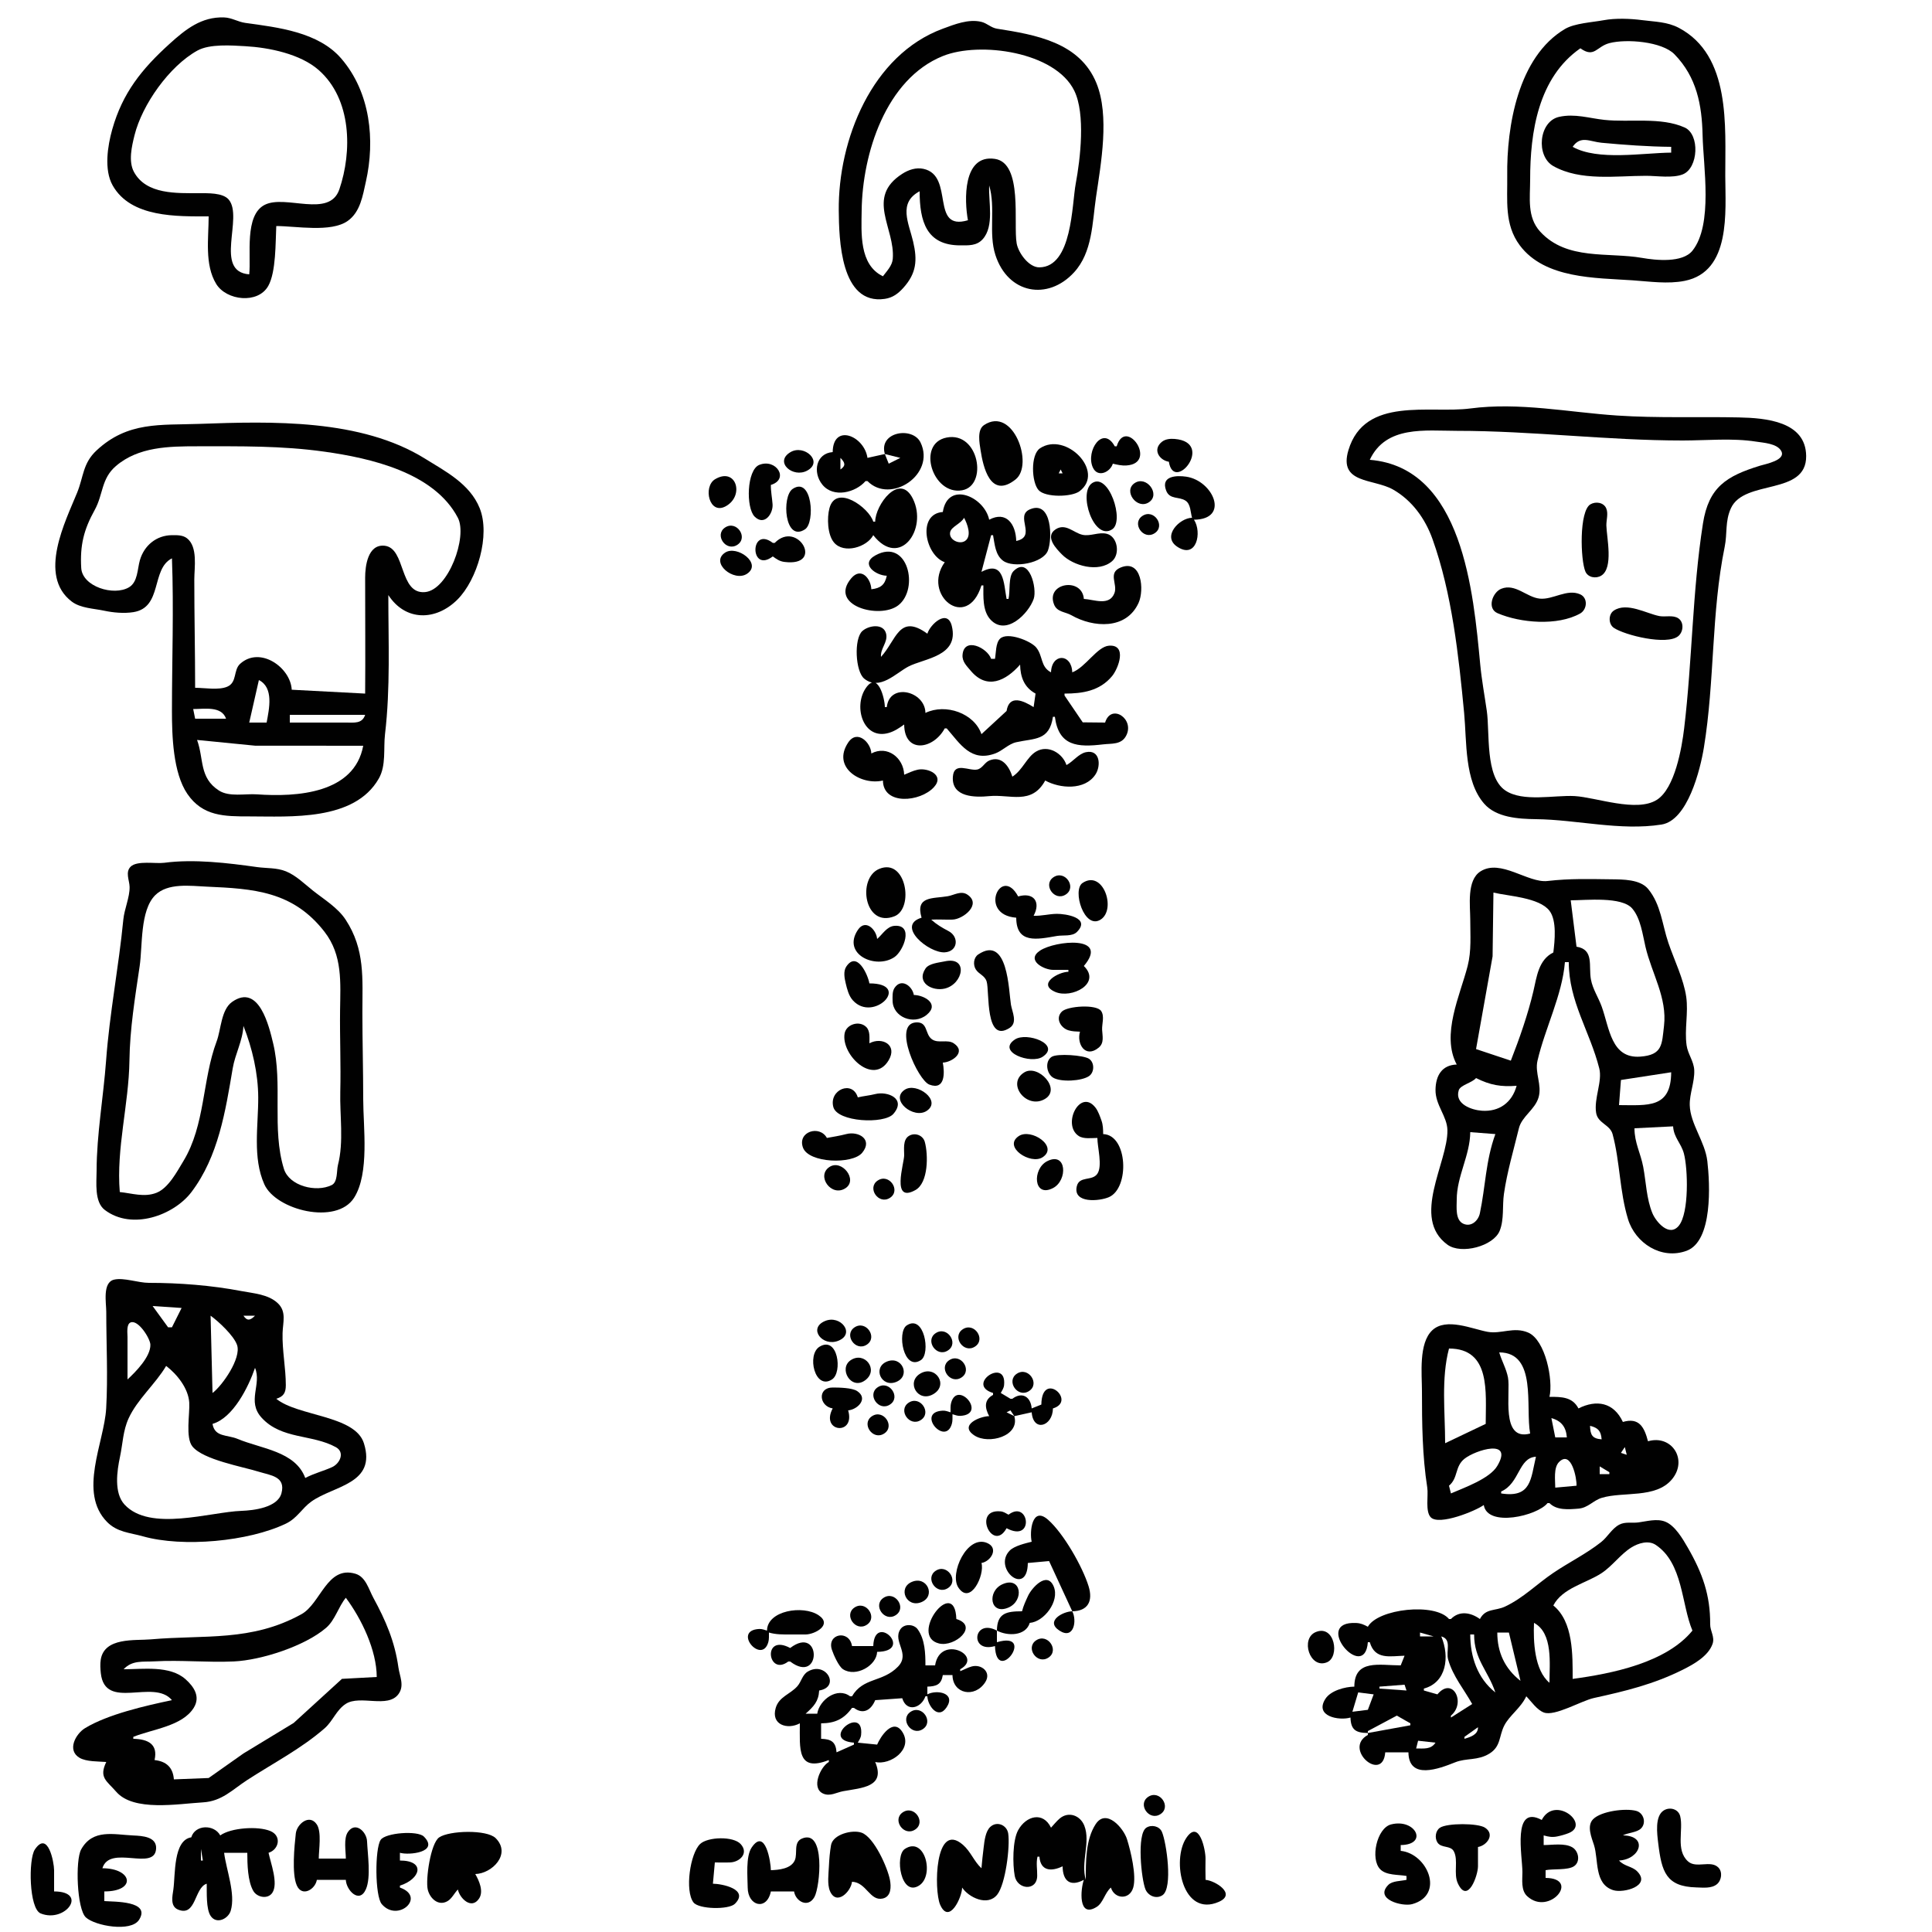 <?xml version="1.0" standalone="yes"?>
<svg xmlns="http://www.w3.org/2000/svg" xmlns:xlink="http://www.w3.org/1999/xlink" xmlns:svg="http://www.w3.org/2000/svg" xmlns:dc="http://purl.org/dc/elements/1.1/" xmlns:cc="http://web.resource.org/cc/" xmlns:rdf="http://www.w3.org/1999/02/22-rdf-syntax-ns#" width="1000" height="1000">
<path style="fill:#ffffff; stroke:none;" d="M0 0L0 1000L1000 1000L1000 0L0 0z"/>
<path style="fill:#010101; stroke:none;" d="M108 112C108 123.194 105.785 136.968 111.924 146.985C117.192 155.581 133.516 157.504 138.86 147.985C142.93 140.736 142.575 125.299 143 117C153.22 117 171.332 120.48 179.985 114.347C186.525 109.712 187.758 101.241 189.386 94C194.186 72.653 191.801 47.875 176.624 30.285C164.762 16.538 143.912 14.197 127 11.857C123.139 11.322 119.99 9.165 116 9.02C104.26 8.593 96.037 15.2 87.834 22.626C73.463 35.634 63.443 48.009 58.091 67C55.721 75.41 53.731 87.845 58.303 95.961C67.761 112.748 91.696 112 108 112M830 10.468C824.156 11.558 815.047 12.014 810 15.009C785.743 29.407 779.799 65.471 780.139 91C780.307 103.648 778.572 116.182 786.634 126.985C799.597 144.353 825.831 143.777 845 145.089C853.787 145.691 863.245 147.121 872 145.37C896.034 140.564 893.059 109.666 892.999 91C892.917 65.586 896.03 28.749 869 14.441C862.963 11.246 856.559 11.284 850 10.424C843.814 9.614 836.149 9.32 830 10.468M476 99C476.01 114.554 479.517 127.001 497 127C501.298 127 505.455 127.306 508.606 123.852C514.789 117.073 511.56 104.386 512 96C515.456 107.667 511.527 120.565 515.225 132C521.734 152.133 542.357 155.74 555.906 140.999C565.509 130.551 565.349 115.241 567.299 102C569.864 84.593 574.413 59.928 567.496 43C558.857 21.858 535.908 17.976 516.039 14.853C512.98 14.372 510.913 12.029 507.961 11.313C501.317 9.702 494.127 12.593 488 14.852C451.217 28.414 433.771 72.478 434.14 109C434.284 123.323 434.912 158.102 458 154.691C462.075 154.089 464.878 151.98 467.575 148.981C474.361 141.435 474.919 134.726 472.625 125C470.378 115.474 464.712 105.001 476 99z"/>
<path style="fill:#ffffff; stroke:none;" d="M818 25C796.13 40.226 792 68.424 792 93C792 102.445 790.3 112.392 797.21 119.911C811.03 134.949 832.332 130.402 850 133.499C857.148 134.752 870.909 136.16 876.03 129.725C886.766 116.236 881.612 86.117 881.258 70C880.916 54.376 878.241 39.923 866.711 28.109C860.239 21.478 841.831 20.032 833.039 22.318C826.297 24.071 825.276 30.208 818 25M129 142C130.036 132.206 126.399 111.432 137.005 106.028C147.813 100.52 170.512 113.097 175.651 97.999C182.295 78.479 182.113 51.364 164.957 36.26C155.439 27.881 139.228 24.611 127 23.914C119.94 23.512 108.57 22.634 102.17 26.179C87.612 34.243 73.561 54.189 69.626 70C68.221 75.649 66.377 83.494 69.318 88.961C75.719 100.859 91.723 99.946 103 100.001C107.362 100.022 115.307 99.643 118.397 103.318C126.129 112.515 110.514 140.594 129 142M457 143C459.028 140.286 461.794 137.535 462.092 134C463.435 118.072 447.881 102.25 467.001 89.97C470.25 87.883 474.127 86.561 478 87.398C494.246 90.912 481.213 119.847 501 114C499.129 103.92 498.206 79.697 514.999 82.244C529.568 84.453 524.419 115.808 526.228 126C527.085 130.831 532.49 138.452 538 138.383C555.038 138.168 554.759 105.947 556.804 95C559.192 82.219 561.901 59.021 556.08 47.015C546.264 26.767 507.089 21.305 488 29.015C458.424 40.962 446.345 79.684 445.996 109C445.861 120.358 444.592 137.037 457 143z"/>
<path style="fill:#010101; stroke:none;" d="M807.001 60.483C796.457 62.798 794.836 80.84 804.04 85.988C818.137 93.872 836.413 91.001 852 91C857.597 91 865.741 92.322 870.982 90.257C879.093 87.061 879.943 69.568 871.981 65.995C859.608 60.442 843.553 63.453 830.424 62.047C822.515 61.2 815.186 58.686 807.001 60.483z"/>
<path style="fill:#ffffff; stroke:none;" d="M814 76C827.079 83.326 850.291 79.12 865 79L865 76C853.151 75.902 840.805 74.993 829 73.896C822.925 73.331 818.151 69.927 814 76z"/>
<path style="fill:#010101; stroke:none;" d="M761 211.424C740.059 214.174 706.35 204.959 697.943 233C692.683 250.542 710.94 247.647 721 253.366C730.867 258.975 737.674 268.44 741.453 279C751.559 307.241 754.992 339.319 757.83 369C759.246 383.809 757.896 404.214 768.209 415.995C774.471 423.149 785.868 423.888 795 423.996C816.312 424.25 838.69 430.153 860 426.786C873.565 424.643 880.059 398.341 881.92 387C887.599 352.389 885.672 317.417 892.701 283C894.113 276.083 892.811 269.81 895.942 263.019C902.923 247.883 935.106 256.701 934.867 236C934.662 218.137 914.148 216.35 900 216.054C879.01 215.615 857.966 216.473 837 215.076C811.807 213.398 786.471 208.08 761 211.424M89 289C89.987 315.262 89 341.714 89 368C89 380.723 89.536 400.02 96.969 410.911C104.934 422.58 116.259 422.571 129 422.571C150.193 422.571 183.429 425.113 196.057 402.996C199.956 396.167 198.401 387.489 199.285 380C202.096 356.193 201 331.973 201 308C209.954 321.757 225.676 321.342 236.698 310.406C247.029 300.153 253.914 276.934 248.272 263C243.173 250.406 230.537 243.954 220 237.402C186.798 216.758 140.88 218.04 103 219.406C82.974 220.128 66.174 218.087 50.015 233.105C42.788 239.823 43.313 246.671 39.927 255C33.929 269.749 19.426 297.859 37.105 311.347C41.689 314.845 48.544 314.944 54 316.116C58.695 317.124 64.218 317.596 69 316.852C84.269 314.477 78.075 294.461 89 289M509.318 220.028C505.627 222.491 506.978 229.351 507.54 233C508.842 241.446 512.515 258.6 525.682 248.142C535.26 240.534 524.446 209.933 509.318 220.028z"/>
<path style="fill:#ffffff; stroke:none;" d="M709 238C757.211 241.938 762.627 306.823 766.17 344C766.936 352.046 768.427 360.006 769.572 368C771.183 379.246 768.61 401.921 779.104 409.107C788.165 415.31 804.63 411.462 815 412.043C826.078 412.664 847.108 420.668 857.61 413.972C866.939 408.023 870.511 387.03 871.714 377C875.951 341.69 875.921 306.241 881.439 271C884.401 252.084 893.596 246.406 911 241.041C913.799 240.178 924.705 238.178 921.914 233.351C919.706 229.533 912.84 229.19 909 228.59C896.544 226.645 883.516 227.999 871 228C831.874 228.003 793.242 223 754 223C737.777 223 717.371 220.099 709 238z"/>
<path style="fill:#010101; stroke:none;" d="M431 234C422.34 234.655 420.5 244.478 425.653 250.853C431.39 257.95 442.908 254.94 448 249L449 249C460.888 261.139 484.419 245.625 476.486 229.059C472.44 220.608 454.613 223.404 458 235L449 237C447.359 225.549 431.178 218.959 431 234M490 226.468C474.184 229.535 482.716 256.489 497.996 253.771C511.447 251.378 506.749 223.221 490 226.468M578 231L577 231C570.848 219.844 561.901 233.372 565.603 241.852C568.078 247.52 574.657 244.424 576 240C578.313 240.551 580.594 241.078 582.998 240.927C599.64 239.878 582.725 215.436 578 231M605 239C607.64 255.555 629.056 228.932 608 227.19C605.719 227.001 603.157 227.226 601.318 228.742C596.458 232.751 600.074 238.214 605 239z"/>
<path style="fill:#ffffff; stroke:none;" d="M101 356C105.863 356 113.189 357.377 117.695 355.397C122.838 353.136 120.68 346.84 124.318 343.564C134.614 334.293 150.401 345.474 151 357L189 359C189.165 339.071 188.992 319.017 189 299C189.002 293.115 190.318 281.628 198.996 282.466C210.185 283.546 206.449 307.668 220 306.469C232.057 305.403 242.105 277.788 236.987 268C224.688 244.478 191.615 237.112 168 233.791C145.783 230.667 124.533 231 102 231C87.58 231 71.651 231.203 60.004 241.213C52.302 247.832 53.516 255.843 48.996 264C43.321 274.243 41.365 282.27 42.043 294C42.599 303.613 58.862 308.676 66.786 303.972C71.35 301.263 71.098 294.511 72.394 290C74.611 282.279 81.014 277.061 89 277.005C91.648 276.986 94.562 276.898 96.772 278.603C102.496 283.022 100.571 293.805 100.571 300C100.571 318.72 100.998 337.268 101 356z"/>
<path style="fill:#010101; stroke:none;" d="M538.317 232.028C533.312 235.346 533.909 249.625 537.564 253.682C541.089 257.595 554.731 257.311 558.772 254.258C572.227 244.089 551.654 223.185 538.317 232.028M409.148 234.028C400.563 239.11 410.406 247.656 417.852 243.566C426.318 238.916 416.263 229.816 409.148 234.028z"/>
<path style="fill:#ffffff; stroke:none;" d="M458 235L460 240L466 237L458 235M435 237L435 243C437.969 241.002 437.368 239.385 435 237z"/>
<path style="fill:#010101; stroke:none;" d="M399 251C408.681 248.061 401.783 237.17 393.044 240.603C386.47 243.186 386.034 262.841 390.603 267.397C395.636 272.414 400.226 265.883 399.881 261.015C399.639 257.602 398.949 254.458 399 251z"/>
<path style="fill:#ffffff; stroke:none;" d="M549 243L548 245L550 245L549 243z"/>
<path style="fill:#010101; stroke:none;" d="M617 268C610.55 268.076 601.25 277.591 609.318 282.972C619.375 289.68 622.264 275.46 618 269C636.783 268.83 627.951 248.785 614 246.73C609.024 245.997 600.653 246.248 603.608 253.941C605.443 258.718 610.252 256.882 613.682 259.179C616.342 260.96 616.164 265.206 617 268M370.148 248.028C363.756 251.812 367.006 266.895 375.741 261.986C385.492 256.506 381.014 241.595 370.148 248.028M565.318 250.029C557.822 254.965 566.161 280.241 575.682 273.971C582.238 269.654 573.851 244.41 565.318 250.029M587.318 250.029C581.164 254.081 588.525 264.026 594.682 259.971C600.836 255.919 593.475 245.974 587.318 250.029M410.318 253.029C404.465 256.883 406.075 280.956 416.682 273.971C422.032 270.449 420.383 246.401 410.318 253.029M453 270L452 270C449.858 262.792 432.724 250.31 429.318 263.044C427.998 267.978 428.268 276.74 431.653 280.772C436.795 286.897 448.75 283.198 452 277C465.705 294.553 480.345 273.901 472.487 258.109C465.58 244.229 453.03 261.372 453 270M488 265C474.53 266.019 478.902 287.484 489 291C476.947 307.759 500.502 327.131 508 303L509 303C509.001 308.661 508.488 316.169 512.652 320.682C520.746 329.456 532.412 317.544 535.034 310C536.909 304.606 532.721 287.492 524.603 295.603C521.829 298.376 522.937 306.161 522 310L521 310C519.505 301.95 519.728 289.75 508 296L513 277L514 277C514.861 281.568 515.122 287.258 519.214 290.258C524.622 294.224 539.879 291.524 542.397 284.981C544.776 278.797 544.534 258.823 533.148 263.607C524.968 267.044 536.916 277.723 526 280C525.799 271.461 520.954 264.229 512 269C509.483 257.004 490.535 248.716 488 265M823.214 261.029C817.279 264.505 818.025 289.947 820.603 295.852C821.943 298.919 826.03 299.625 828.772 297.971C835.265 294.054 831.598 278.249 831.455 272C831.39 269.152 832.55 265.887 831.393 263.148C830.076 260.032 825.953 259.424 823.214 261.029M591.318 267.029C585.569 270.816 591.78 279.86 597.682 275.971C603.431 272.184 597.22 263.14 591.318 267.029z"/>
<path style="fill:#ffffff; stroke:none;" d="M499 268C497.516 270.945 492.512 272.568 491.832 275.309C490.84 279.303 496.529 282.046 499.552 279.968C503.192 277.465 500.604 270.996 499 268M617 268L618 269L617 268z"/>
<path style="fill:#010101; stroke:none;" d="M375.318 273.029C369.569 276.816 375.78 285.86 381.682 281.971C387.431 278.184 381.22 269.14 375.318 273.029M546.318 274.028C540.636 277.818 546.81 284.102 549.719 287.046C555.38 292.776 568.564 296.641 575.682 290.411C579.835 286.777 578.49 277.77 572.956 276.319C568.721 275.208 564.437 277.725 560.286 276.811C555.656 275.792 551.516 270.56 546.318 274.028M401 281L400 281C388.014 271.932 388.014 297.068 400 288C401.991 289.432 403.501 290.535 406.005 290.853C427.013 293.521 412.895 268.855 401 281M375.318 286.029C367.358 291.275 379.93 301.477 386.682 296.972C394.654 291.654 381.42 282.006 375.318 286.029M459 298C458.017 302.754 455.766 304.464 451 305C450.824 299.605 445.763 293.197 440.603 299.318C428.67 313.473 455.308 320.676 464.895 313.347C475.974 304.878 469.928 278.217 453.148 287.434C444.891 291.969 453.446 297.934 459 298M561 310C560.129 298.581 541.072 301.659 545.603 312.941C547.177 316.86 551.381 316.634 554.576 318.458C565.818 324.88 582.983 326.123 589.347 312C592.313 305.42 591.026 289.236 580.059 293.743C573.25 296.541 578.589 302.301 576.852 306.956C574.256 313.911 566.169 310.265 561 310M777.044 304.743C772.515 306.564 769.478 314.962 775.148 317.393C786.93 322.445 806.075 324.109 817.852 317.567C821.538 315.519 822.059 309.438 817.852 307.603C811.024 304.625 803.828 310.511 797 309.852C790.154 309.191 784.344 301.809 777.044 304.743M835.318 316.028C832.427 317.958 832.448 323.038 835.318 324.973C841.01 328.81 862.743 334.159 868.682 329.258C871.334 327.069 871.756 322.072 868.682 320.029C865.927 318.197 861.926 319.475 858.83 318.867C852.197 317.565 842.056 311.529 835.318 316.028M480 328C465.31 317.312 463.964 331.412 456 340C455.597 335.584 459.666 332.44 458.663 328.058C457.386 322.482 449.584 323.66 446.318 326.653C441.938 330.665 442.714 347.485 447.317 351.258C455.236 357.747 463.85 348.3 470.17 345.012C478.444 340.708 496.473 339.783 492.667 324.059C490.446 314.884 481.451 323.131 480 328M515 341L513 341C511.011 335.218 498.903 329.465 498.207 339.015C497.955 342.464 500.393 344.723 502.425 347.154C510.84 357.219 520.596 352.445 528 344C528.153 350.486 530.112 355.778 536 359L535 366C529.719 362.678 522.387 359.304 521 368L508 380C504.319 369.212 489.518 363.939 479 369C478.867 357.712 460.439 353.121 459 366L458 366C458 361.762 454.409 346.761 448.028 356.318C441.611 365.928 446.854 383.138 460 379.362C462.995 378.502 465.498 376.779 468 375C468.138 390.274 483.13 387.938 489 377L490 377C497.026 385.061 502.491 394.545 515 390.03C518.928 388.612 521.924 385.087 526 384.175C535.483 382.053 543.18 383.522 545 371L546 371C547.985 386.291 557.795 386.849 571 385.286C575.425 384.761 580.317 385.529 582.821 380.941C587.617 372.156 575.088 363.827 572 374L560.43 373.883L551 360L551 359C560.313 359 569.235 357.649 575.61 349.957C578.882 346.008 583.587 333.518 574.011 334.207C567.889 334.647 561.852 345.471 555 348C554.676 338.062 544.324 338.062 544 348C538.42 345.072 539.962 339.595 536.347 335.148C533.551 331.709 521.339 326.89 517.603 330.603C515.313 332.88 515.562 337.973 515 341z"/>
<path style="fill:#ffffff; stroke:none;" d="M134 352L129 374L138 374C139.338 366.818 141.796 355.932 134 352M100 367L101 372L117 372C114.706 365.309 105.781 367 100 367M150 370L150 374L179 374C183.367 373.998 187.44 374.701 189 370L150 370z"/>
<path style="fill:#010101; stroke:none;" d="M457 404C457.153 416.976 476.345 415.157 483.397 407.44C489.114 401.183 480.272 397.277 475.002 398.39C472.572 398.903 470.287 400.068 468 401C467.714 392.185 459.232 385.613 451 390C450.816 384.339 443.674 377.354 439.028 384.318C430.318 397.37 445.851 406.654 457 404z"/>
<path style="fill:#ffffff; stroke:none;" d="M102 383C105.622 392.938 103.011 402.496 113.285 409.157C118.654 412.637 126.913 410.725 133 411.155C153.823 412.626 183.399 410.678 188 386L132 385.961L102 383z"/>
<path style="fill:#010101; stroke:none;" d="M524 402C522.362 396.778 518.588 390.999 512.129 393.604C509.638 394.609 508.525 397.697 505.871 398.289C501.646 399.233 493.779 394.03 493.207 402.019C492.43 412.876 504.992 412.764 512 412.074C522.805 411.01 533.964 416.86 541 404C548.562 408.16 561.492 409.228 566.991 400.895C569.992 396.348 569.396 387.742 562.039 389.337C558.252 390.158 555.411 394.196 552 396C550.109 390.037 542.577 385.216 536.228 389.029C531.457 391.893 529.313 398.621 524 402z"/>
<path style="fill:#ffffff; stroke:none;" d="M450 391L451 394L450 391z"/>
<path style="fill:#010101; stroke:none;" d="M126 531C130.591 542.537 133.6 555.55 133.66 568C133.73 582.502 130.631 599.196 136.819 613C142.815 626.377 174.148 634.262 183.258 619.985C191.343 607.313 188 583.402 188 569C188 553.999 187.571 538.974 187.571 524C187.571 506.47 189.028 491.479 178.895 476.015C174.825 469.803 167.736 465.545 162 460.997C157.63 457.532 153.235 453.121 148 451.002C143.196 449.057 138.007 449.495 133 448.791C117.82 446.657 100.351 444.541 85 446.576C80.548 447.166 70.911 445.292 67.603 448.603C64.757 451.453 66.995 455.654 67.077 459C67.209 464.392 64.369 470.435 63.83 476C61.465 500.429 56.704 524.518 54.91 549C53.533 567.779 50.03 587.192 50 606C49.99 612.022 48.751 622.093 54.228 626.258C68.327 636.982 89.985 629.039 99.1 617C113.045 598.582 116.69 575.161 120.443 553C121.717 545.477 125.602 538.774 126 531M455.059 449.742C443.522 454.564 447.368 480.411 462.981 474.257C473.19 470.233 469.09 443.878 455.059 449.742M754 551C746.373 551.248 743.15 556.643 743.019 564C742.877 572.011 749.062 577.729 749.181 585C749.455 601.711 730.196 630.41 749.213 644.258C756.347 649.453 773.081 645.032 776.262 636.999C778.604 631.083 777.545 624.165 778.428 618C780.07 606.537 783.474 595.148 786.178 584C787.674 577.831 794.528 574.354 796.362 568C798.241 561.489 794.319 555.424 795.808 549C799.692 532.24 808.596 515.161 810 498L812 498C812 518.402 822.92 533.798 827.776 553C829.481 559.741 824.955 568.52 826.148 575.985C827.027 581.485 833.333 582.05 834.682 587.054C838.521 601.295 838.276 616.674 842.648 631C846.44 643.427 859.893 652.231 873 647.397C886.599 642.381 885.09 612.813 883.714 601C882.536 590.884 874.852 581.718 874.613 572C874.468 566.095 877.169 560.057 876.941 554C876.763 549.26 873.614 545.641 872.972 541C871.829 532.738 873.957 524.291 872.791 516C871.511 506.898 866.524 496.779 863.544 488C860.341 478.565 859.728 468.23 853.096 460.148C848.952 455.099 839.947 455.193 834 455.124C822.521 454.991 812.499 454.668 801 456C790.829 457.178 776.769 444.379 766.299 451.028C759.048 455.633 761 468.872 761 476C761 484.048 761.669 492.124 759.65 500C755.779 515.1 745.788 535.612 754 551M545.318 454.029C539.569 457.816 545.78 466.86 551.682 462.971C557.431 459.184 551.22 450.14 545.318 454.029M560.318 457.028C554.855 460.672 561.184 481.4 569.697 475.971C577.967 470.698 570.964 449.926 560.318 457.028z"/>
<path style="fill:#ffffff; stroke:none;" d="M62 617C68.289 617.626 74.65 619.862 80.961 617.397C87.179 614.968 91.63 606.398 94.91 601C106.289 582.278 104.632 558.989 112.136 539C114.421 532.911 114.428 522.629 120.109 518.603C134.098 508.69 139.337 531.536 141.374 540C146.45 561.089 140.579 584.31 146.943 604.985C149.681 613.881 163.628 617.359 171.682 613.397C174.897 611.815 174.155 605.994 174.924 603C178.022 590.928 175.822 577.42 176.129 565C176.476 550.953 175.843 537.029 176.019 523C176.199 508.569 177.407 494.476 167.957 482.286C151.613 461.204 131.1 459.985 107 458.925C98.581 458.555 86.82 456.834 80.302 463.39C72.406 471.335 73.834 489.584 72.299 500C69.897 516.308 67.219 532.509 66.996 549C66.692 571.534 60.114 594.399 62 617z"/>
<path style="fill:#010101; stroke:none;" d="M526 475C526.048 488.589 536.689 486.27 547 484.464C550.128 483.916 554.965 484.836 557.397 482.397C564.849 474.921 551.331 472.952 547 473.004C542.954 473.052 539.019 474.168 535 474C538.879 466.721 534.952 461.677 527 464C518.14 447.474 506.068 473.497 526 475M477 475C463.538 479.087 480.692 493.411 488.995 492.926C495.796 492.528 496.578 484.888 490.941 481.924C487.567 480.149 484.865 478.57 482 476C485.677 475.811 489.326 476.088 493.001 475.984C498.489 475.828 508.35 468.079 500.682 463.029C497.399 460.866 493.872 463.309 490.576 463.88C482.847 465.217 473.684 463.648 477 475z"/>
<path style="fill:#ffffff; stroke:none;" d="M773 462L772.561 495L764 543L782 549C786.496 537.522 790.901 524.904 793.687 513C795.412 505.625 796.31 496.793 804 493C804.733 487.07 805.883 476.442 801.991 471.394C796.71 464.545 780.815 463.861 773 462M813 466L816 490C825.247 491.444 822.159 500.063 823.468 507C824.425 512.075 827.313 516.222 829.038 521C833.06 532.142 833.922 548.014 849 546.91C860.615 546.059 860.154 540.591 861.286 531C863.007 516.412 854.956 503.976 851.68 490C850.204 483.703 849.229 475.446 844.891 470.303C839.473 463.88 820.782 466 813 466z"/>
<path style="fill:#010101; stroke:none;" d="M454 486C453.64 481.286 448.017 475.344 444.028 481.318C435.628 493.898 453.236 501.96 462.957 495.397C467.648 492.23 473.158 478.477 463.011 479.207C458.992 479.496 456.807 483.632 454 486M553 502L553 503C547.929 503.018 536.67 509.258 546.148 513.397C554.592 517.084 570.296 509.105 561 500C574.613 483.904 546.039 486.868 538.318 492.028C530.884 496.995 540.276 501.967 545 501.999L553 502M506.318 494.028C503.915 495.632 503.582 499.346 505.028 501.701C506.64 504.328 509.735 504.839 510.697 508.058C512.24 513.224 509.752 540.514 522.682 531.971C526.809 529.245 523.858 523.657 523.259 520C522.082 512.804 521.778 483.705 506.318 494.028M489 497.595C486.07 498.24 480.82 498.624 479.028 501.318C474.062 508.783 482.673 513.195 489 511.686C498.633 509.389 501.39 494.867 489 497.595M450 509C449.254 504.614 443.617 491.921 438.028 500.318C436.404 502.758 437.117 506.364 437.749 509C438.469 512 439.311 515.427 441.43 517.772C452.159 529.649 472.176 509.017 450 509z"/>
<path style="fill:#ffffff; stroke:none;" d="M553 501L554 502L553 501z"/>
<path style="fill:#010101; stroke:none;" d="M473 515C472.285 510.514 466.574 506.006 463.028 511.318C461.784 513.18 461.98 515.869 462.005 518C462.106 526.423 472.923 530.836 479.682 525.258C486.548 519.592 478.288 515.062 473 515M559 534C557.155 540.318 561.779 547.95 568.682 542.258C571.634 539.823 570.611 536.28 570.455 533C570.31 529.945 571.797 526.085 569.971 523.318C567.552 519.65 552.48 520.718 549.603 523.603C546.074 527.144 549.078 532.072 553.015 533.276C554.963 533.872 556.987 533.912 559 534M488 550C492.775 549.845 500.385 544.503 493.682 540.028C490.365 537.813 485.721 540.228 482.434 537.972C478.572 535.322 480.479 528.735 474.015 529.207C461.799 530.099 475.142 559.184 481.044 561.392C489.366 564.505 488.939 555.063 488 550M450 540C449.991 537.336 450.47 533.675 448.397 531.603C444.797 528.007 437.926 530.183 437.148 535.019C435.368 546.088 452.085 562.085 459.972 548.786C464.718 540.784 456.507 536.532 450 540M525.318 538.028C515.636 544.493 533.643 551.005 539.682 546.972C549.364 540.508 531.357 533.995 525.318 538.028M544.318 547.029C540.673 549.437 541.715 555.788 545.148 557.821C549.151 560.191 559.845 559.599 563.682 556.976C566.536 555.025 566.586 549.967 563.682 548.028C560.897 546.168 547.157 545.153 544.318 547.029M530.228 555.029C520.655 560.804 531.363 574.439 540.852 568.821C549.544 563.674 537.35 550.732 530.228 555.029z"/>
<path style="fill:#ffffff; stroke:none;" d="M839 559L838 572C852.836 572.041 864.936 573.825 865 555L839 559M764 558C761.936 560.479 755.885 561.599 755.043 564.318C752.815 571.513 761.798 574.546 767 574.911C775.893 575.534 782.611 570.771 785 562C776.962 562.634 771.319 561.685 764 558z"/>
<path style="fill:#010101; stroke:none;" d="M444 568C441.238 558.903 429.002 564.048 431.319 572.956C433.365 580.822 457.717 581.951 462.397 576.566C469.255 568.674 459.428 564.659 453 566.291C450.033 567.044 446.981 567.288 444 568M468.318 564.029C460.358 569.275 472.93 579.477 479.682 574.972C487.654 569.654 474.42 560.006 468.318 564.029M568 589C568.001 593.843 570.765 603.495 567.972 607.566C565.283 611.486 558.609 608.503 557.337 614.058C555.28 623.044 569.086 621.782 573.996 619.633C584.772 614.917 583.758 587.415 571 587C570.972 584.572 570.94 582.318 570.12 579.998C569.373 577.889 568.408 575.098 567.03 573.318C559.071 563.039 549.514 582.109 558.318 587.972C560.883 589.68 565.073 589 568 589z"/>
<path style="fill:#ffffff; stroke:none;" d="M846 584C846.005 591.546 849.179 596.826 850.532 604C852.02 611.885 852.187 620.49 855.301 627.999C857.057 632.232 863.94 640.603 868.976 634.397C874.342 627.783 873.67 604.838 871.567 597C870.161 591.757 866.314 588.741 866 583L846 584z"/>
<path style="fill:#010101; stroke:none;" d="M428 589C424.198 582.105 412.638 585.777 415.608 593.985C418.532 602.065 441.216 602.8 446.258 596.682C452.007 589.706 444.3 585.329 438 587.001C434.701 587.876 431.355 588.375 428 589z"/>
<path style="fill:#ffffff; stroke:none;" d="M761 586C760.892 598.09 754 608.813 754 621C754 624.739 753.161 631.468 757.394 633.392C761.528 635.271 765.179 631.806 765.982 627.995C768.916 614.082 768.953 600.818 774 587L761 586z"/>
<path style="fill:#010101; stroke:none;" d="M470.318 588.029C467.244 590.053 468.022 594.86 467.999 598C467.968 602.243 461.136 623.037 473.826 615.971C480.576 612.213 480.489 597.638 478.682 591.059C477.716 587.539 473.437 585.975 470.318 588.029M527.318 588.028C518.91 593.623 533.452 603.091 539.682 598.971C548.051 593.438 533.69 583.787 527.318 588.028M542.015 601.029C534.209 605.005 534.849 620.134 544.985 614.971C552.791 610.995 552.151 595.866 542.015 601.029M429.318 604.029C422.319 608.635 430.347 619.865 437.682 614.972C444.179 610.638 435.693 599.833 429.318 604.029M454.318 611.029C448.569 614.816 454.78 623.86 460.682 619.971C466.431 616.184 460.22 607.14 454.318 611.029M143 724C146.689 722.88 147.944 720.962 147.941 716.999C147.935 708.066 146.02 698.961 146.259 690C146.407 684.455 148.431 678.91 143.772 674.529C138.839 669.892 131.341 669.472 125 668.26C109.485 665.295 92.855 664 77 664C71.593 664 64.054 661.164 59.059 662.336C52.942 663.772 55 674.37 55 679C55 695.581 55.905 712.448 54.957 729C53.946 746.648 40.311 772.475 55.44 787.787C60.723 793.135 67.244 793.3 74 795.205C94.617 801.02 128.684 797.892 148 788.621C153.851 785.813 156.244 780.719 161.144 777.21C172.719 768.92 195.019 768.173 188.347 747.001C183.78 732.508 154.098 733.126 143 724z"/>
<path style="fill:#ffffff; stroke:none;" d="M79 676L87 687L89 687L94 677L79 676M109 681L110 721C115.006 717.28 125.041 703.014 122.698 696.17C121.043 691.334 113.112 683.966 109 681M126 681C127.998 683.969 129.615 683.368 132 681L126 681M66 714C70.211 710.092 77.995 702.262 77.837 696C77.757 692.817 71.541 682.91 67.6 684.497C65.315 685.417 66.004 690.132 66 692L66 714z"/>
<path style="fill:#010101; stroke:none;" d="M427.059 683.742C418.022 687.519 425.736 697.277 433.941 693.968C442.925 690.344 435.044 680.405 427.059 683.742M469.318 686.029C464.175 689.417 467.629 709.937 476.682 703.971C481.825 700.583 478.371 680.063 469.318 686.029M442.318 687.029C436.569 690.816 442.78 699.86 448.682 695.971C454.431 692.184 448.22 683.14 442.318 687.029M768 779C769.864 790.69 795.755 784.616 801 778L802 778C805.75 781.829 811.857 781.285 817 780.87C821.996 780.468 824.602 776.628 829.089 775.275C840.191 771.927 857.036 775.75 865.401 765.687C873.814 755.565 865.281 742.404 853 746C851.083 738.691 848.415 733.542 840 736C835.255 725.832 826.356 724.297 817 729C813.862 722.964 808.141 723.004 802 723C804.026 714.491 799.941 693.567 790.96 689.728C783.55 686.56 776.988 690.617 770 689.353C762.057 687.917 748.502 681.782 741.317 688.573C734.2 695.3 736 711.224 736 720C736 736.583 736.178 753.594 738.753 770C739.39 774.059 737.602 782.397 740.603 785.397C744.934 789.724 763.699 782.106 768 779M498.318 688.029C492.569 691.816 498.78 700.86 504.682 696.971C510.431 693.184 504.22 684.14 498.318 688.029M484.318 690.029C478.569 693.816 484.78 702.86 490.682 698.971C496.431 695.184 490.22 686.14 484.318 690.029z"/>
<path style="fill:#ffffff; stroke:none;" d="M97 695L98 701L97 695z"/>
<path style="fill:#010101; stroke:none;" d="M424.228 697.029C417.421 701.136 421.77 719.84 430.682 713.971C436.218 710.326 433.694 691.318 424.228 697.029z"/>
<path style="fill:#ffffff; stroke:none;" d="M750 698C745.874 713.596 748 730.927 748 747L769 737C769 720.687 771.713 698.002 750 698M776 700C777.274 704.426 779.672 708.44 780.532 713C782.001 720.785 776.492 746.167 792 742C789.45 728.265 795.759 700.015 776 700z"/>
<path style="fill:#010101; stroke:none;" d="M440.318 704.028C433.862 708.332 440.535 719.849 447.852 714.397C455.065 709.021 447.515 699.23 440.318 704.028M491.318 704.029C485.569 707.816 491.78 716.86 497.682 712.971C503.431 709.184 497.22 700.14 491.318 704.029M459.059 704.743C451.466 707.865 456.158 718.457 463.941 715.257C471.534 712.135 466.842 701.543 459.059 704.743z"/>
<path style="fill:#ffffff; stroke:none;" d="M86 707C80.438 716.396 71.048 724.316 66.556 734.17C63.63 740.589 63.55 747.271 62.116 754C60.541 761.39 58.888 772.757 64.483 778.786C77.666 792.992 108.821 782.573 125 782.015C131.252 781.799 143.708 780.334 145.681 772.907C148.008 764.151 139.968 763.645 134 761.779C125.554 759.139 105.178 755.594 99.603 748.698C95.898 744.114 98.308 731.785 97.956 726C97.505 718.602 91.669 711.339 86 707M132 708C128.639 717.839 120.662 733.944 110 737C111.135 743.955 117.613 742.529 123 744.782C135.337 749.941 152.851 751.158 158 765C162.56 762.601 167.257 761.466 171.826 759.412C176.003 757.534 178.633 751.696 173.852 749.058C161.537 742.263 145.722 745.149 135.394 733.787C127.625 725.24 135.57 716.59 132 708z"/>
<path style="fill:#010101; stroke:none;" d="M476.228 711.028C468.958 715.469 475.045 726.104 482.941 721.682C491.351 716.973 484.123 706.205 476.228 711.028M514 721L514 722C509.284 724.601 509.67 728.627 512 733C507.439 733.016 496.089 737.53 504.318 742.971C511.7 747.853 528.012 743.312 525 733L534 731C534.796 741.434 544.89 738.284 545 729C557.611 725.172 539.213 709.003 539 727L534 729C533.548 723.074 529.113 720.132 524 724L523 724L518 721C518.726 719.637 519.55 718.54 519.709 716.956C521.19 702.202 499.505 716.6 514 721M526.318 711.029C520.569 714.816 526.78 723.86 532.682 719.971C538.431 716.184 532.22 707.14 526.318 711.029M454.318 718.029C448.569 721.816 454.78 730.86 460.682 726.971C466.431 723.184 460.22 714.14 454.318 718.029M431 729C424.428 741.333 442.89 743.316 439 730C443.703 729.641 449.67 724.004 443.682 720.029C441.046 718.278 434.164 718.175 431.005 718.173C423.016 718.167 423.926 727.872 431 729M492 731C490.631 730.6 489.421 730.078 487.96 730.152C473.848 730.864 489.299 748.882 492.682 736.966C493.128 735.396 492.981 733.608 493 732C494.369 732.4 495.579 732.922 497.04 732.848C511.152 732.136 495.701 714.118 492.318 726.034C491.872 727.604 492.019 729.392 492 731M470.318 726.029C464.569 729.816 470.78 738.86 476.682 734.971C482.431 731.184 476.22 722.14 470.318 726.029z"/>
<path style="fill:#ffffff; stroke:none;" d="M434.667 728.333L435.333 728.667L434.667 728.333M521 731L525 733L523 730L521 731M492 731L493 732L492 731z"/>
<path style="fill:#010101; stroke:none;" d="M451.318 733.029C445.569 736.816 451.78 745.86 457.682 741.971C463.431 738.184 457.22 729.14 451.318 733.029z"/>
<path style="fill:#ffffff; stroke:none;" d="M803 734L805 744L811 744C810.597 738.658 808.204 735.466 803 734M823 738C823.155 742.724 824.11 744.619 829 745C828.659 740.683 827.207 739.034 823 738M750 769L751 773C757.799 770.043 771.042 765.392 774.973 758.787C783.587 744.313 763.671 750.546 758.023 755.043C752.919 759.108 754.849 764.958 750 769M841 749L839 752L842 753L841 749M777 772L777 773C792.695 775.455 792.291 765.38 795 754C785.902 754.504 786.664 767.749 777 772M805 770L816 769C816.239 765.479 813.369 750.256 806.938 756.762C804.026 759.708 805 766.247 805 770M828 759L828 763L833 763L833 762L828 759z"/>
<path style="fill:#010101; stroke:none;" d="M521 791C535.642 798.803 532.655 775.939 522 784C520.638 783.274 519.54 782.45 517.956 782.291C503.048 780.798 513.809 804.041 521 791M534 798C530.764 798.803 524.976 800.158 522.603 802.599C513.642 811.82 531.788 826.936 532 809L543 808L555 834C550.313 834.055 540.824 839.033 548.318 843.971C555.835 848.925 557.555 838.794 555 834C563.008 833.905 565.884 828.852 563.44 821C560.265 810.803 550.461 793.632 542.455 786.603C534.132 779.295 532.812 793.01 534 798M766 838C761.26 834.59 755.369 833.538 751 838L750 838C742.841 829.406 713.219 832.671 708 842C705.934 840.898 704.385 840.18 701.995 840.059C678.676 838.875 706.372 871.339 708 850L709 850C711.668 859.281 719.571 857.179 727 857L725 862C714.071 862 701.051 858.623 701 873C696.277 873.056 688.808 874.982 686.027 879.313C680.191 888.401 693.11 890.74 699 889C699.21 895.443 701.817 896.927 708 897L708 898C694.904 905.221 715.773 923.088 717 907L729 907C729.171 921.457 744.791 915.527 753.17 912.178C759.07 909.82 764.87 911.418 770.957 907.637C776.884 903.956 775.835 898.668 778.564 893.228C781.206 887.962 787.106 884.144 790 878C792.645 880.698 795.459 885.022 799.089 886.392C804.766 888.534 818.452 880.315 825 878.885C841.239 875.339 855.96 871.768 871 864.247C876.584 861.454 884.186 857.247 886.407 850.911C887.698 847.226 885.16 844.288 885.183 840.714C885.28 825.704 881.226 814.261 873.572 801C870.963 796.481 867.001 789.618 861.911 787.603C857.581 785.89 852.37 787.429 848 788.005C844.679 788.442 841.184 787.522 838.089 789.179C834.258 791.23 832.093 795.541 828.718 798.201C820.923 804.341 812.204 808.572 804 814.115C795.43 819.905 788.471 827.116 779 831.559C773.891 833.955 768.966 832.348 766 838M508 809C512.846 808.227 517.202 801.245 510.852 798.608C500.527 794.32 491.306 814.535 496.029 821.682C502.298 831.171 509.8 815.148 508 809z"/>
<path style="fill:#ffffff; stroke:none;" d="M804 831C814.385 839.369 814 856.742 814 869C834.417 866.251 862.419 860.63 876 844C870.251 830.432 871.193 809.028 856.957 799.604C853.208 797.123 847.995 798.725 844.439 800.934C838.721 804.487 834.607 810.554 828.911 814.292C821.035 819.46 808.61 821.982 804 831z"/>
<path style="fill:#010101; stroke:none;" d="M484.318 813.029C478.569 816.816 484.78 825.86 490.682 821.971C496.431 818.184 490.22 809.14 484.318 813.029M89 880C75.51 882.82 55.73 887.335 44.005 894.495C39.22 897.417 34.509 905.887 41.148 909.821C44.679 911.913 50.953 911.681 55 912C51.08 920.148 55.236 921.711 60.12 927.374C69.125 937.814 92.081 933.659 105 932.907C114.888 932.331 120.181 926.382 128 921.309C141.531 912.532 155.739 905.223 167.958 894.625C172.283 890.874 174.099 885.025 179.015 881.893C186.487 877.134 200.709 884.438 206.258 876.852C209.455 872.48 206.864 867.655 206.209 863C204.324 849.596 199.667 838.825 193.237 827C190.837 822.586 189.309 816.159 183.981 814.573C169.229 810.179 166.055 829.987 155.996 835.53C130.053 849.826 106.062 846.081 78 848.536C69.945 849.241 54.018 847.316 52.148 859.015C51.791 861.247 51.93 863.763 52.174 866C54.332 885.787 79.537 868.639 89 880M472.059 818.743C464.466 821.865 469.158 832.457 476.941 829.257C484.534 826.135 479.842 815.543 472.059 818.743M529 834C520.902 834.005 516.107 834.947 516 844C503.667 837.428 501.683 855.89 515 852C515.679 872.86 536.637 843.972 516 850L516 844C521.476 846.919 530.908 846.892 533 840C540.326 839.448 548.617 828.822 545.393 821.148C541.943 812.939 533.968 821.971 532.12 826C530.898 828.666 529.706 831.163 529 834M519.005 819.939C510.736 823.519 512.364 836.231 521.995 832.061C530.264 828.481 528.636 815.769 519.005 819.939M457.318 827.029C451.569 830.816 457.78 839.86 463.682 835.971C469.431 832.184 463.22 823.14 457.318 827.029z"/>
<path style="fill:#ffffff; stroke:none;" d="M179 827C175.126 831.726 173.439 838.57 168.79 842.567C157.857 851.967 135.352 859.304 121 859.961C107.325 860.587 93.641 859.142 80 859.914C73.975 860.255 68.429 859.207 64 864C74.128 864 87.889 861.951 95.995 869.133C100.452 873.082 103.852 878.255 100.258 883.996C94.287 893.533 78.75 895.022 69 899L69 900C76.519 900.161 81.879 902.698 80 911C86.094 911.679 89.534 914.818 90 921L108 920.297L126 907.594L152 891.802L177 868.97L195 868C194.953 854.162 187.15 837.947 179 827z"/>
<path style="fill:#010101; stroke:none;" d="M495 838C494.258 815.207 470.042 846.783 486.059 850.667C494.268 852.657 506.873 841.604 495 838M442.318 832.029C436.569 835.816 442.78 844.86 448.682 840.971C454.431 837.184 448.22 828.14 442.318 832.029M397 844C395.631 843.6 394.421 843.078 392.96 843.152C378.848 843.864 394.299 861.882 397.682 849.966C398.128 848.396 397.981 846.608 398 845C401.659 846.082 405.194 846 409 846L417 845.999C421.722 845.967 431.118 840.993 423.682 836.028C415.645 830.662 397.123 833.569 397 844z"/>
<path style="fill:#ffffff; stroke:none;" d="M793 838L794 839L793 838M794 840C793.597 849.391 794.133 864.448 802 871C802 861.221 803.959 845.328 794 840z"/>
<path style="fill:#010101; stroke:none;" d="M441 878L440 878C433.381 872.992 424.135 879.794 423 887L417 887C421.133 883.3 423.687 880.706 424 875C435.147 873.222 427.59 859.634 418.147 865.179C415.266 866.871 414.799 870.428 412.687 872.812C409.036 876.932 403.232 878.185 401.515 884.001C398.915 892.802 407.573 895.425 414 892C414 905.082 412.412 917.485 429 911L429 912C424.707 914.358 419.558 925.571 426.148 928.396C429.709 929.922 433.005 927.737 436.424 927.12C446.134 925.367 458.494 924.969 453 912C460.821 913.856 472.948 905.362 466.971 896.318C462.148 889.019 455.703 898.94 454 903L444 902C444.726 900.637 445.55 899.54 445.709 897.956C447.322 881.888 423.864 900.616 442 902L442 903L433 907C432.586 901.572 430.256 900.171 425 900L425 892C432.101 891.937 436.772 889.861 441 884L442 884C446.832 887.655 450.933 885.097 453 880L467 879C469.243 886.389 476.808 884.239 479 878L480 878C480.155 882.748 485.532 890.42 489.971 883.682C494.925 876.164 484.794 874.445 480 877L480 873C484.725 872.846 487.215 871.923 488 867L493 867C493.116 876.827 504.583 879.069 509.971 870.687C513.304 865.502 507.993 861.213 503.005 862.549C500.954 863.099 498.975 864.228 497 865L497 864C509.465 857.127 486.577 845.69 484 862L479 862C479 855.825 478.8 848.588 474.992 843.318C472.985 840.541 467.986 840.345 466.029 843.318C461.836 849.683 471.422 855.822 464.772 862.675C456.783 870.909 446.794 868.09 441 878z"/>
<path style="fill:#ffffff; stroke:none;" d="M397 844L398 845L397 844z"/>
<path style="fill:#010101; stroke:none;" d="M452 852L441 852C439.613 843.305 427.835 845.566 430.589 853.911C431.426 856.446 434.083 862.514 436.317 863.971C443.014 868.339 453.77 862.073 454 855C473.461 854.77 452.578 834.235 452 852M681.059 844.743C672.906 848.095 677.94 864.087 686.852 860.392C693.635 857.58 690.854 840.716 681.059 844.743z"/>
<path style="fill:#ffffff; stroke:none;" d="M735 845L735 847L742 847L735 845M775 845C775.001 855.158 778.79 863.577 787 870L781 845L775 845M761 846C761 857.371 764.648 868.678 774 876C770.174 864.654 763.001 858.896 763 846L761 846M746 847C750.477 857.65 748.661 870.874 737 874L737 875L744 877C751.911 867.511 758.993 881.343 751 888L751 889L762 882C757.737 874.318 752.04 867.671 749.565 859C748.281 854.502 751.627 848.582 746 847z"/>
<path style="fill:#010101; stroke:none;" d="M536.318 849.029C530.569 852.816 536.78 861.86 542.682 857.971C548.431 854.184 542.22 845.14 536.318 849.029M408 860L409 860C425.272 872.328 425.272 840.672 409 853C394.358 845.197 397.345 868.061 408 860z"/>
<path style="fill:#ffffff; stroke:none;" d="M493 866L494 867L493 866M714 873L714 874L728 875L727 872L714 873M703 876L700 886L708 885L711 877L703 876z"/>
<path style="fill:#010101; stroke:none;" d="M471.318 886.029C465.569 889.816 471.78 898.86 477.682 894.971C483.431 891.184 477.22 882.14 471.318 886.029z"/>
<path style="fill:#ffffff; stroke:none;" d="M414 888L415 889L414 888M708 896L708 897L730 893L730 892L723 888L708 896M743.667 890.333L744.333 890.667L743.667 890.333M765 894L758 899L758 900C761.256 899.03 765.087 897.816 765 894M734 901L733 905C736.987 904.997 740.668 905.598 743 902L734 901z"/>
<path style="fill:#010101; stroke:none;" d="M594.318 930.029C588.569 933.816 594.78 942.86 600.682 938.971C606.431 935.184 600.22 926.14 594.318 930.029M861.228 937.029C856.415 939.933 857.724 949.302 858.286 954C860.055 968.796 862.335 976.508 878 976.92C881.398 977.009 885.852 977.593 888.682 975.258C891.088 973.273 891.712 968.922 889.397 966.603C885.397 962.599 877.943 967.336 873.652 963.397C867.21 957.484 871.427 947.148 869.667 940.059C868.753 936.374 864.372 935.132 861.228 937.029M467.318 938.029C461.569 941.816 467.78 950.86 473.682 946.971C479.431 943.184 473.22 934.14 467.318 938.029M798 942C782.568 933.776 787.999 960.573 788 969C788 972.994 787.185 978.417 790.434 981.436C801.839 992.034 818.252 972.216 800 972L800 968C803.974 967.217 811.465 968.099 814.682 965.971C818.17 963.665 817.108 958.107 813.852 956.179C809.904 953.842 803.419 955 799 955L799 950C801.453 950.717 803.437 951.067 806.002 950.542C807.947 950.143 810.096 949.545 811.941 948.811C823.403 944.254 804.86 928.929 798 942M838 963C849.127 962.422 853.213 950.156 840 950C842.714 948.549 847.262 948.545 849.397 946.397C852.291 943.484 850.722 938.356 846.941 937.318C841.41 935.799 828.757 937.406 824.603 941.603C821.139 945.103 823.839 951.191 825.049 955C827.505 962.727 825.059 975.175 835.005 978.347C840.277 980.029 854.862 976.178 847.397 968.603C844.764 965.931 840.785 966.091 838 963M544 946C539.914 937.523 531.147 939.806 527.009 947.259C524.029 952.629 524.121 965.035 525.228 970.995C526.545 978.085 536.687 979.015 536.852 970.995C536.925 967.457 536.23 964.542 537 961L538 961C538.568 968.452 544.081 968.848 550 966C550.089 973.523 553.873 976.798 561 973C559.324 977.599 557.836 993.217 567.698 986.971C571.01 984.874 571.876 979.687 575 977C576.824 983.008 584.695 983.564 586.566 976.981C588.332 970.768 585.248 958.092 583.347 952C581.542 946.215 572.589 935.863 567.136 944.148C561.854 952.173 562 963.835 562 973C559.293 963.84 564.578 953.533 561.258 945.005C559.145 939.578 552.999 937.393 548.449 941.293C546.84 942.673 545.441 944.454 544 946M164 973L179 973C179.172 978.269 185.993 985.647 189.397 977.852C192.104 971.651 190.274 959.725 189.981 953.001C189.769 948.149 183.929 942.476 180.028 948.318C177.787 951.674 179 958.131 179 962L165 962C164.999 957.437 166.574 948.215 163.971 944.317C160.169 938.623 153.645 944.163 153.109 949.001C152.38 955.576 150.957 969.791 153.603 975.852C156.344 982.129 163.217 977.909 164 973M508 967C504.135 963.47 502.481 958.388 498.409 954.863C483.779 942.195 483.372 978.452 486.603 985.852C491.255 996.505 497.958 981.982 498 977C501.288 982.006 511.146 986.955 516.142 980.682C520.47 975.248 522.865 955.794 521.848 949.019C521.196 944.672 516.031 942.38 512.564 945.603C510.09 947.904 509.547 952.827 509.17 956C508.735 959.65 508.289 963.338 508 967M728 971L728 973C725.207 973.667 720.72 973.474 718.603 975.603C711.19 983.061 725.827 987.005 730.985 985.566C747.95 980.835 738.913 959.425 725 958L725 955C739.518 954.828 732.679 941.08 720.005 944.318C712.636 946.201 709.097 962.23 714.434 967.566C717.654 970.787 723.777 970.216 728 971M593.318 946.029C588.274 949.35 590.785 972.903 592.893 977.941C594.285 981.268 598.434 983.111 601.682 980.971C607.222 977.324 603.728 953.464 601.397 948.148C600.096 945.184 595.987 944.271 593.318 946.029M765 956C769.486 955.285 773.994 949.574 768.682 946.028C765.002 943.571 748.998 943.571 745.318 946.028C742.969 947.596 742.513 951.379 744.029 953.682C746.054 956.76 750.852 955.014 752.535 958.318C754.923 963.004 752.237 969.801 754.589 974.852C759.701 985.831 765 970.693 765 966L765 956M99 951C89.613 952.497 90.813 970.368 89.729 978C89.238 981.46 87.983 986.662 92.148 988.392C101.6 992.316 100.505 977.052 107 975C107.09 979.346 106.597 988.042 109.028 991.682C112.047 996.204 118.164 993.2 119.427 988.981C122.038 980.261 117.124 967.883 116 959L128 959C128.016 964.742 128.166 973.813 131.178 978.852C133.118 982.096 138.658 983.18 140.971 979.682C144.169 974.846 140.072 964.195 139 959C144.383 957.366 145.926 950.244 139.941 947.742C133.483 945.042 119.507 946.039 114 950C110.793 944.184 101.023 944.337 99 951M441 974C448.482 974.243 450.208 984.204 456.942 982.663C461.329 981.659 461.309 976.579 460.624 973C459.399 966.593 452.407 950.927 445.995 948.607C441.148 946.853 431.115 949.473 430.144 955.019C429.53 958.53 429.195 962.436 429.039 966C428.876 969.736 428.078 975.359 429.603 978.852C432.987 986.601 440.427 979.128 441 974M54 984L54 979C70.743 979 68.633 967.043 53 967C56.842 954.552 79.936 968.726 80.793 956.985C81.257 950.63 73.629 950.25 69 950.039C58.906 949.581 47.99 946.475 42.009 957.259C38.916 962.836 39.772 988.094 44.434 992.436C49.155 996.834 67.82 1000.21 71.972 993.697C78.297 983.777 58.902 984.387 54 984M207 977L207 976C217.603 972.654 220.528 963.048 207 963L207 959C211.686 960.385 227.517 958.749 219.397 950.603C216.177 947.373 199.501 948.612 197.028 952.318C193.976 956.89 194.039 981.401 197.603 985.57C205.951 995.333 220.738 981.827 207 977M237 978C237.917 982.491 244.01 988.672 247.971 982.682C250.463 978.914 247.939 973.363 246 970C254.638 969.791 264.808 959.675 256.566 951.434C252.004 946.871 232.532 947.464 227.318 951.024C222.869 954.061 220.214 972.86 221.394 977.999C222.439 982.548 226.909 986.868 231.726 983.972C233.909 982.66 235.224 979.798 237 978M624 973C623.918 969.323 623.904 965.678 623.975 962C624.055 957.89 620.782 941.21 614.028 951.318C606.314 962.863 612.053 992.605 630.852 984.397C640.216 980.308 628.918 973.406 624 973z"/>
<path style="fill:#ffffff; stroke:none;" d="M839 950L840 951L839 950z"/>
<path style="fill:#010101; stroke:none;" d="M399 968C399 964.09 396.172 945.627 389.028 956.318C385.91 960.984 386.963 971.562 387.001 977C387.067 986.647 396.926 989.16 399 979L411 979C411.837 984.247 418.321 987.759 421.566 981.852C424.504 976.504 427.337 946.545 415.148 951.608C410.519 953.531 412.943 959.245 411.397 962.857C409.506 967.271 403.133 967.88 399 968M369 975L370 964C372.66 964 375.342 964.097 377.999 963.981C382.86 963.768 387.695 959.294 383.397 954.514C379.602 950.295 366.33 950.722 362.394 954.434C357.187 959.345 354.393 978.691 358.938 984.682C361.657 988.266 377.242 988.561 380.397 985.397C387.959 977.811 373.54 975.038 369 975M28 979L28 968C28 963.99 24.822 947.142 18.028 957.318C14.658 962.364 14.985 987.954 21.059 990.397C33.823 995.529 45.875 979.063 28 979M468.318 957.028C463.052 960.529 466.29 981.933 475.698 975.971C483.896 970.776 478.7 950.124 468.318 957.028z"/>
<path style="fill:#ffffff; stroke:none;" d="M104 957L104 963L105 963L104 957M441 962L442 963L441 962z"/>
</svg>

